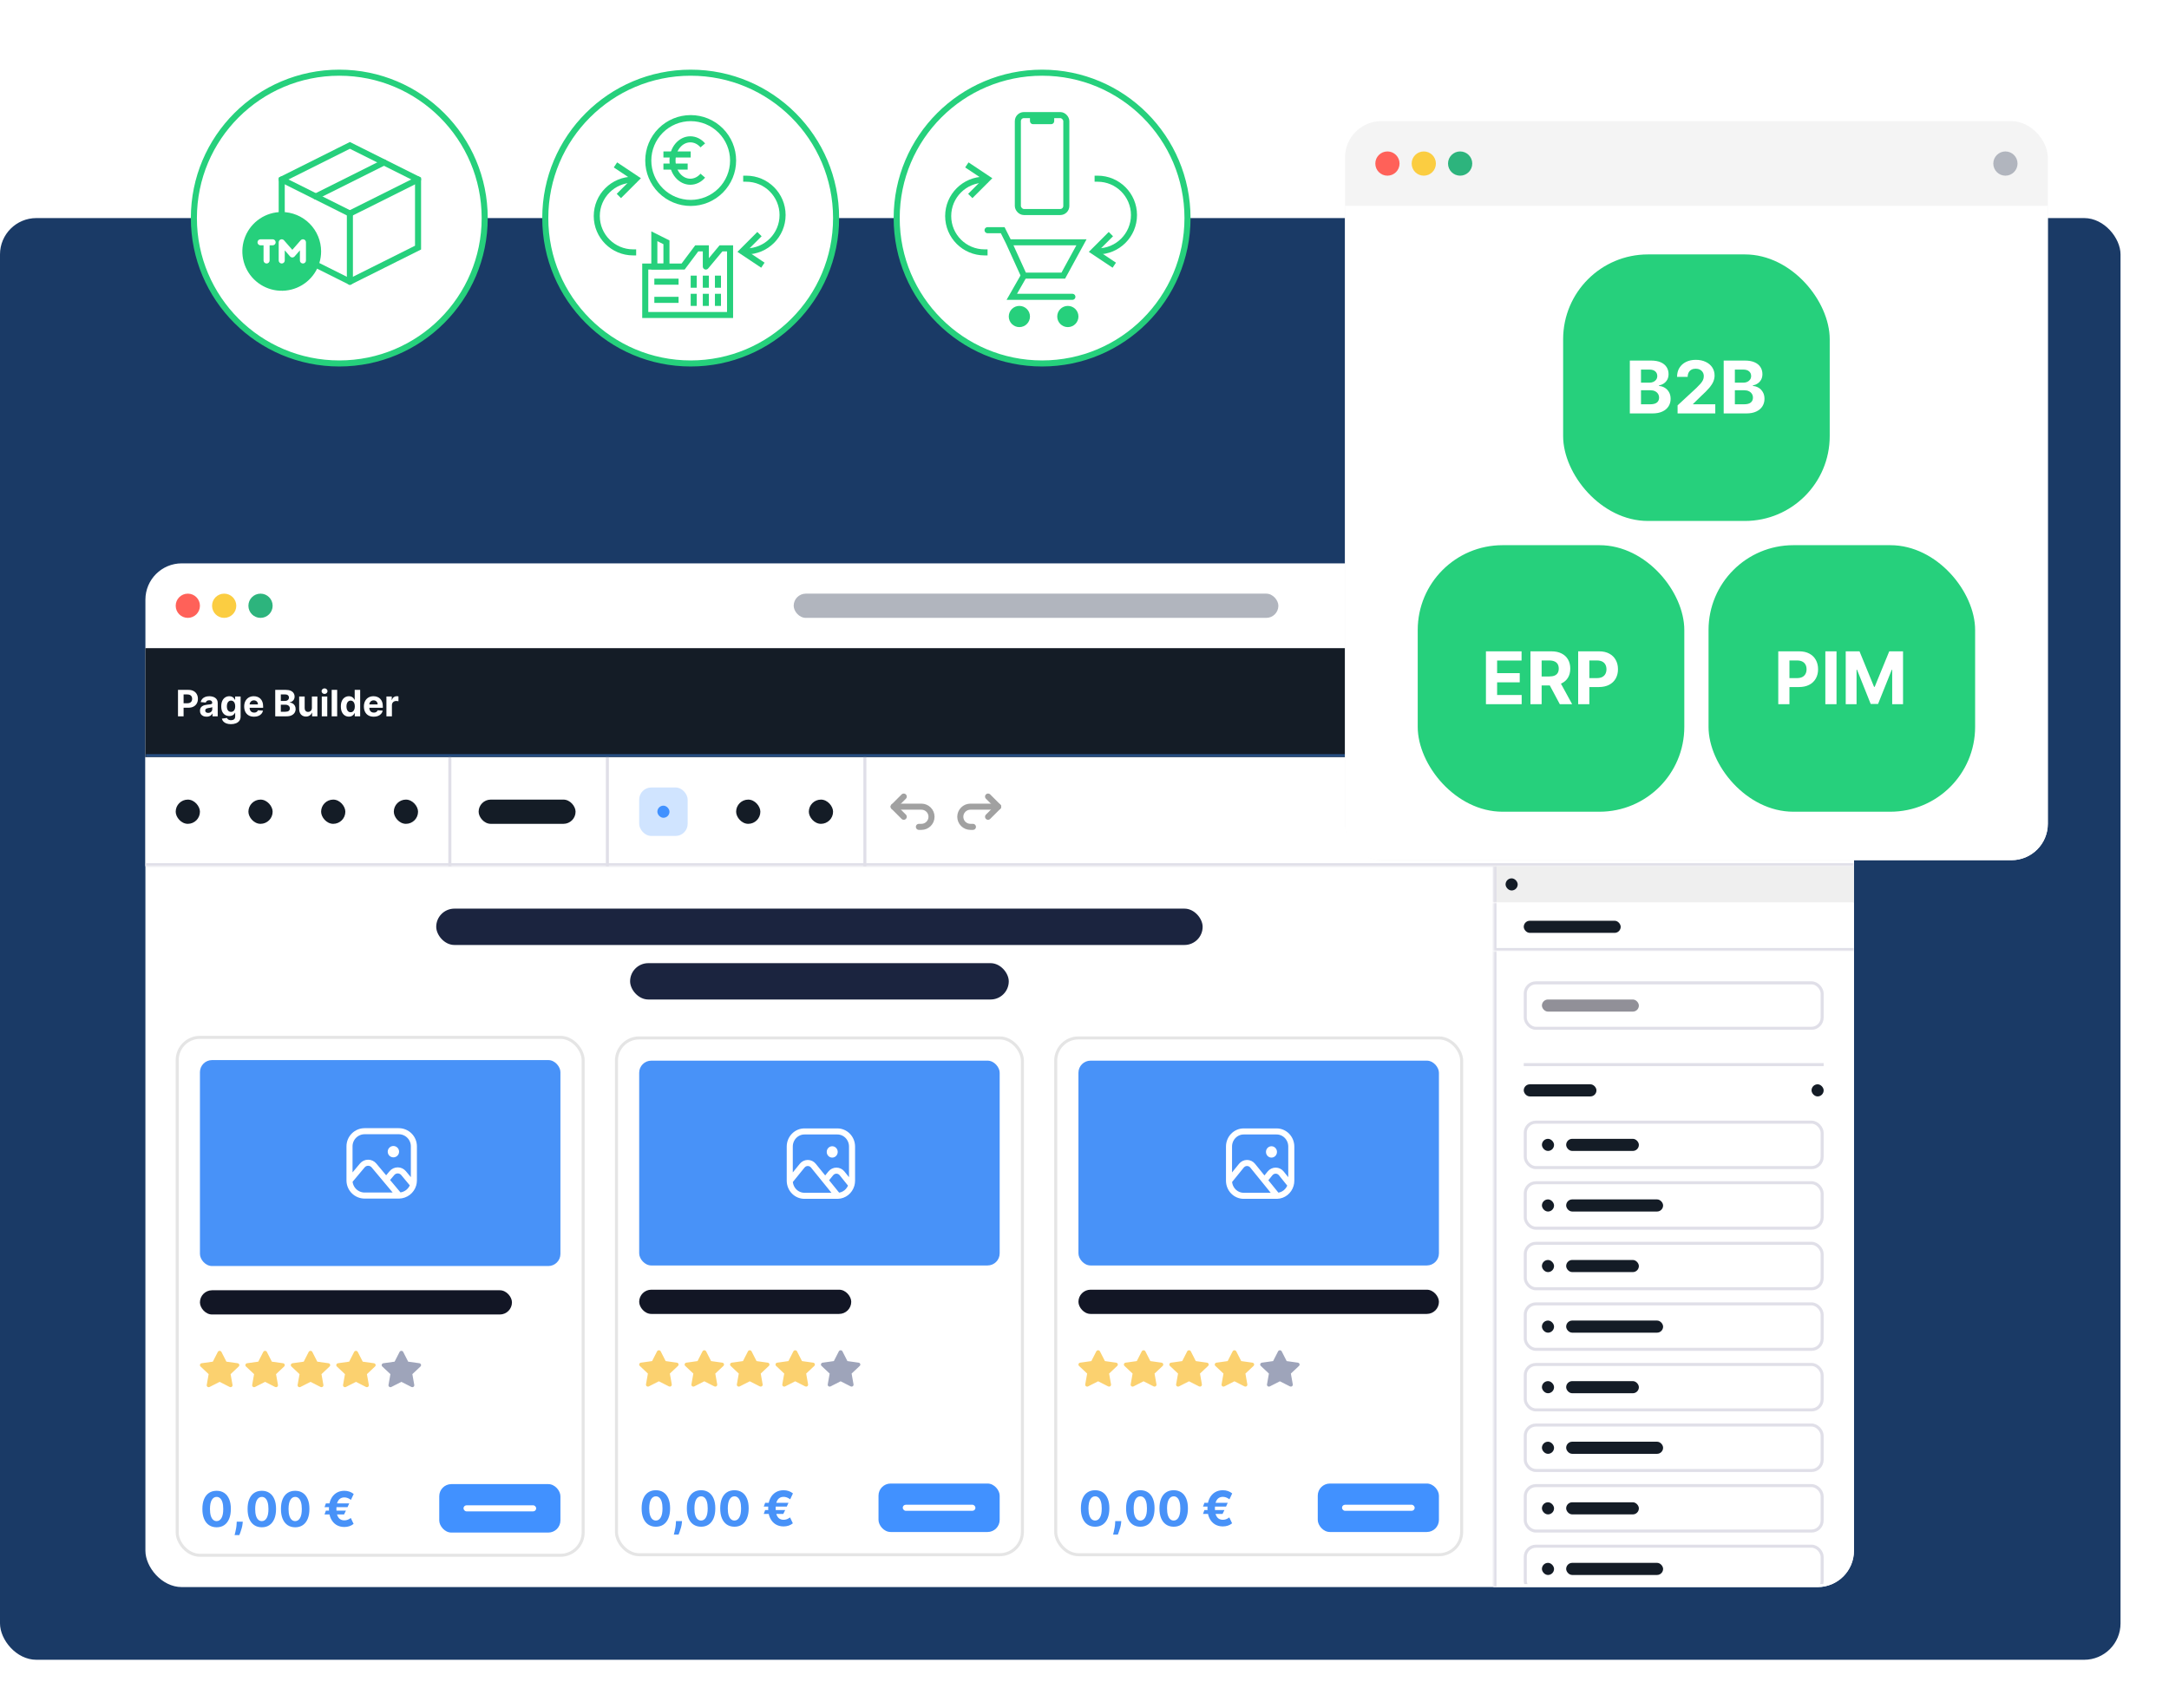 <svg width="716" height="564" viewBox="0 0 716 564" fill="none" xmlns="http://www.w3.org/2000/svg">
<rect y="72" width="700" height="476" rx="12" fill="#1A3A66"/>
<g filter="url(#filter0_d_701_504)">
<g filter="url(#filter1_d_701_504)">
<rect x="40" y="170" width="564" height="338" rx="12" fill="white"/>
</g>
<circle cx="54" cy="184" r="4" fill="#FF6159"/>
<circle cx="66" cy="184" r="4" fill="#FBCD41"/>
<circle cx="78" cy="184" r="4" fill="#2DB47D"/>
<rect x="254" y="180" width="160" height="8" rx="4" fill="#B1B5BE"/>
<circle cx="590" cy="184" r="4" fill="#B1B5BE"/>
<mask id="path-8-inside-1_701_504" fill="white">
<path d="M40 198H604V234H40V198Z"/>
</mask>
<path d="M40 198H604V234H40V198Z" fill="#141C26"/>
<path d="M604 233H40V235H604V233Z" fill="#274F85" mask="url(#path-8-inside-1_701_504)"/>
<path d="M50.758 220.5V211.773H54.202C54.864 211.773 55.428 211.899 55.894 212.152C56.359 212.402 56.715 212.75 56.959 213.196C57.206 213.639 57.33 214.151 57.33 214.73C57.33 215.31 57.205 215.821 56.955 216.264C56.705 216.707 56.342 217.053 55.868 217.3C55.396 217.547 54.825 217.67 54.155 217.67H51.96V216.192H53.856C54.212 216.192 54.504 216.131 54.734 216.009C54.967 215.884 55.141 215.712 55.254 215.493C55.371 215.271 55.429 215.017 55.429 214.73C55.429 214.44 55.371 214.187 55.254 213.972C55.141 213.753 54.967 213.584 54.734 213.464C54.501 213.342 54.206 213.281 53.848 213.281H52.604V220.5H50.758ZM60.185 220.624C59.767 220.624 59.395 220.551 59.068 220.406C58.742 220.259 58.483 220.041 58.293 219.754C58.105 219.464 58.011 219.104 58.011 218.672C58.011 218.308 58.078 218.003 58.212 217.756C58.345 217.509 58.527 217.31 58.757 217.159C58.987 217.009 59.249 216.895 59.541 216.818C59.837 216.741 60.146 216.688 60.47 216.656C60.851 216.616 61.158 216.58 61.391 216.545C61.624 216.509 61.793 216.455 61.898 216.384C62.003 216.312 62.055 216.207 62.055 216.068V216.043C62.055 215.773 61.97 215.564 61.8 215.416C61.632 215.268 61.394 215.195 61.084 215.195C60.757 215.195 60.497 215.267 60.304 215.412C60.111 215.554 59.983 215.733 59.92 215.949L58.242 215.812C58.327 215.415 58.494 215.071 58.744 214.781C58.994 214.489 59.317 214.264 59.712 214.108C60.109 213.949 60.57 213.869 61.092 213.869C61.456 213.869 61.804 213.912 62.136 213.997C62.472 214.082 62.769 214.214 63.027 214.393C63.288 214.572 63.494 214.803 63.645 215.084C63.795 215.362 63.871 215.696 63.871 216.085V220.5H62.149V219.592H62.098C61.993 219.797 61.852 219.977 61.676 220.134C61.5 220.287 61.288 220.408 61.041 220.496C60.794 220.581 60.508 220.624 60.185 220.624ZM60.705 219.371C60.972 219.371 61.207 219.318 61.412 219.213C61.617 219.105 61.777 218.96 61.894 218.778C62.01 218.597 62.068 218.391 62.068 218.161V217.466C62.011 217.503 61.933 217.537 61.834 217.568C61.737 217.597 61.628 217.624 61.506 217.649C61.383 217.672 61.261 217.693 61.139 217.713C61.017 217.73 60.906 217.746 60.807 217.76C60.594 217.791 60.408 217.841 60.249 217.909C60.09 217.977 59.966 218.07 59.878 218.186C59.79 218.3 59.746 218.442 59.746 218.612C59.746 218.859 59.835 219.048 60.014 219.179C60.196 219.307 60.426 219.371 60.705 219.371ZM68.228 223.091C67.64 223.091 67.136 223.01 66.715 222.848C66.298 222.689 65.965 222.472 65.718 222.196C65.471 221.92 65.31 221.611 65.237 221.267L66.915 221.041C66.967 221.172 67.048 221.294 67.158 221.408C67.269 221.521 67.415 221.612 67.597 221.68C67.782 221.751 68.006 221.787 68.271 221.787C68.665 221.787 68.991 221.69 69.246 221.497C69.505 221.307 69.634 220.987 69.634 220.538V219.341H69.558C69.478 219.523 69.359 219.695 69.2 219.857C69.04 220.018 68.836 220.151 68.586 220.253C68.336 220.355 68.038 220.406 67.691 220.406C67.2 220.406 66.752 220.293 66.349 220.065C65.948 219.835 65.629 219.484 65.39 219.013C65.154 218.538 65.036 217.939 65.036 217.214C65.036 216.473 65.157 215.854 65.398 215.357C65.64 214.859 65.961 214.487 66.362 214.24C66.765 213.993 67.207 213.869 67.687 213.869C68.053 213.869 68.36 213.932 68.607 214.057C68.854 214.179 69.053 214.332 69.204 214.517C69.357 214.699 69.475 214.878 69.558 215.054H69.626V213.955H71.428V220.564C71.428 221.121 71.292 221.587 71.019 221.962C70.746 222.337 70.369 222.618 69.886 222.805C69.406 222.996 68.853 223.091 68.228 223.091ZM68.266 219.043C68.559 219.043 68.806 218.97 69.008 218.825C69.212 218.678 69.369 218.467 69.477 218.195C69.587 217.919 69.643 217.589 69.643 217.206C69.643 216.822 69.589 216.49 69.481 216.209C69.373 215.925 69.217 215.705 69.012 215.548C68.808 215.392 68.559 215.314 68.266 215.314C67.968 215.314 67.717 215.395 67.512 215.557C67.308 215.716 67.153 215.937 67.048 216.222C66.942 216.506 66.89 216.834 66.89 217.206C66.89 217.584 66.942 217.911 67.048 218.186C67.156 218.459 67.31 218.67 67.512 218.821C67.717 218.969 67.968 219.043 68.266 219.043ZM75.856 220.628C75.183 220.628 74.603 220.491 74.117 220.219C73.634 219.943 73.262 219.554 73.001 219.051C72.739 218.545 72.609 217.947 72.609 217.257C72.609 216.584 72.739 215.993 73.001 215.484C73.262 214.976 73.63 214.58 74.104 214.295C74.582 214.011 75.141 213.869 75.783 213.869C76.215 213.869 76.617 213.939 76.989 214.078C77.364 214.214 77.691 214.42 77.969 214.696C78.251 214.972 78.469 215.318 78.626 215.736C78.782 216.151 78.86 216.636 78.86 217.193V217.692H73.333V216.567H77.151C77.151 216.305 77.094 216.074 76.981 215.872C76.867 215.67 76.71 215.513 76.508 215.399C76.309 215.283 76.077 215.224 75.813 215.224C75.538 215.224 75.293 215.288 75.08 215.416C74.87 215.541 74.705 215.71 74.586 215.923C74.467 216.134 74.406 216.368 74.403 216.626V217.696C74.403 218.02 74.462 218.3 74.582 218.536C74.704 218.771 74.876 218.953 75.097 219.081C75.319 219.209 75.582 219.273 75.886 219.273C76.087 219.273 76.272 219.244 76.44 219.188C76.607 219.131 76.751 219.045 76.87 218.932C76.989 218.818 77.08 218.679 77.143 218.514L78.822 218.625C78.737 219.028 78.562 219.381 78.298 219.682C78.036 219.98 77.698 220.213 77.283 220.381C76.871 220.545 76.396 220.628 75.856 220.628ZM82.856 220.5V211.773H86.35C86.993 211.773 87.528 211.868 87.957 212.058C88.386 212.249 88.709 212.513 88.924 212.851C89.14 213.186 89.248 213.572 89.248 214.01C89.248 214.351 89.18 214.651 89.044 214.909C88.907 215.165 88.72 215.375 88.481 215.54C88.245 215.702 87.975 215.817 87.671 215.885V215.97C88.004 215.984 88.315 216.078 88.605 216.251C88.897 216.425 89.135 216.668 89.316 216.98C89.498 217.29 89.589 217.659 89.589 218.088C89.589 218.551 89.474 218.964 89.244 219.328C89.017 219.689 88.68 219.974 88.234 220.185C87.788 220.395 87.238 220.5 86.585 220.5H82.856ZM84.701 218.991H86.206C86.72 218.991 87.095 218.893 87.331 218.697C87.566 218.499 87.684 218.234 87.684 217.905C87.684 217.663 87.626 217.45 87.51 217.266C87.393 217.081 87.227 216.936 87.011 216.831C86.798 216.726 86.544 216.673 86.248 216.673H84.701V218.991ZM84.701 215.425H86.069C86.322 215.425 86.546 215.381 86.743 215.293C86.941 215.202 87.098 215.074 87.211 214.909C87.328 214.744 87.386 214.547 87.386 214.317C87.386 214.001 87.274 213.747 87.049 213.554C86.828 213.361 86.512 213.264 86.103 213.264H84.701V215.425ZM94.953 217.713V213.955H96.769V220.5H95.026V219.311H94.957C94.81 219.695 94.564 220.003 94.22 220.236C93.879 220.469 93.463 220.585 92.972 220.585C92.534 220.585 92.149 220.486 91.817 220.287C91.484 220.088 91.224 219.805 91.037 219.439C90.852 219.072 90.758 218.634 90.756 218.122V213.955H92.571V217.798C92.574 218.185 92.678 218.49 92.882 218.714C93.087 218.939 93.361 219.051 93.704 219.051C93.923 219.051 94.128 219.001 94.318 218.902C94.508 218.8 94.662 218.649 94.778 218.45C94.898 218.251 94.956 218.006 94.953 217.713ZM98.221 220.5V213.955H100.036V220.5H98.221ZM99.132 213.111C98.863 213.111 98.631 213.021 98.438 212.842C98.248 212.661 98.152 212.443 98.152 212.19C98.152 211.94 98.248 211.726 98.438 211.547C98.631 211.365 98.863 211.274 99.132 211.274C99.402 211.274 99.632 211.365 99.823 211.547C100.016 211.726 100.113 211.94 100.113 212.19C100.113 212.443 100.016 212.661 99.823 212.842C99.632 213.021 99.402 213.111 99.132 213.111ZM103.305 211.773V220.5H101.49V211.773H103.305ZM107.172 220.607C106.674 220.607 106.224 220.479 105.821 220.223C105.42 219.964 105.102 219.585 104.866 219.085C104.633 218.582 104.517 217.966 104.517 217.236C104.517 216.486 104.637 215.862 104.879 215.365C105.12 214.865 105.441 214.491 105.842 214.244C106.245 213.994 106.687 213.869 107.167 213.869C107.534 213.869 107.839 213.932 108.083 214.057C108.331 214.179 108.529 214.332 108.68 214.517C108.833 214.699 108.95 214.878 109.029 215.054H109.085V211.773H110.896V220.5H109.106V219.452H109.029C108.944 219.634 108.824 219.814 108.667 219.993C108.514 220.169 108.314 220.315 108.066 220.432C107.822 220.548 107.524 220.607 107.172 220.607ZM107.747 219.162C108.039 219.162 108.287 219.082 108.488 218.923C108.693 218.761 108.849 218.536 108.957 218.246C109.068 217.956 109.123 217.616 109.123 217.227C109.123 216.838 109.069 216.5 108.961 216.213C108.853 215.926 108.697 215.705 108.493 215.548C108.288 215.392 108.039 215.314 107.747 215.314C107.449 215.314 107.197 215.395 106.993 215.557C106.788 215.719 106.633 215.943 106.528 216.23C106.423 216.517 106.37 216.849 106.37 217.227C106.37 217.608 106.423 217.945 106.528 218.237C106.636 218.527 106.791 218.754 106.993 218.919C107.197 219.081 107.449 219.162 107.747 219.162ZM115.371 220.628C114.698 220.628 114.119 220.491 113.633 220.219C113.15 219.943 112.778 219.554 112.516 219.051C112.255 218.545 112.124 217.947 112.124 217.257C112.124 216.584 112.255 215.993 112.516 215.484C112.778 214.976 113.146 214.58 113.62 214.295C114.097 214.011 114.657 213.869 115.299 213.869C115.731 213.869 116.133 213.939 116.505 214.078C116.88 214.214 117.207 214.42 117.485 214.696C117.766 214.972 117.985 215.318 118.141 215.736C118.298 216.151 118.376 216.636 118.376 217.193V217.692H112.849V216.567H116.667C116.667 216.305 116.61 216.074 116.496 215.872C116.383 215.67 116.225 215.513 116.023 215.399C115.825 215.283 115.593 215.224 115.329 215.224C115.053 215.224 114.809 215.288 114.596 215.416C114.386 215.541 114.221 215.71 114.102 215.923C113.982 216.134 113.921 216.368 113.918 216.626V217.696C113.918 218.02 113.978 218.3 114.097 218.536C114.219 218.771 114.391 218.953 114.613 219.081C114.835 219.209 115.097 219.273 115.401 219.273C115.603 219.273 115.788 219.244 115.955 219.188C116.123 219.131 116.266 219.045 116.386 218.932C116.505 218.818 116.596 218.679 116.658 218.514L118.337 218.625C118.252 219.028 118.077 219.381 117.813 219.682C117.552 219.98 117.214 220.213 116.799 220.381C116.387 220.545 115.911 220.628 115.371 220.628ZM119.56 220.5V213.955H121.32V215.097H121.388C121.508 214.69 121.708 214.384 121.989 214.176C122.271 213.966 122.594 213.861 122.961 213.861C123.052 213.861 123.15 213.866 123.255 213.878C123.36 213.889 123.452 213.905 123.532 213.925V215.536C123.447 215.51 123.329 215.487 123.178 215.467C123.028 215.447 122.89 215.438 122.765 215.438C122.498 215.438 122.259 215.496 122.049 215.612C121.842 215.726 121.677 215.885 121.555 216.089C121.435 216.294 121.376 216.53 121.376 216.797V220.5H119.56Z" fill="white"/>
<rect x="470" y="208" width="40" height="16" rx="4" fill="#4191FF"/>
<rect x="478" y="215" width="24" height="2" rx="1" fill="white"/>
<rect x="518" y="215" width="20" height="2" rx="1" fill="white"/>
<rect x="546" y="215" width="20" height="2" rx="1" fill="white"/>
<rect x="574" y="215" width="20" height="2" rx="1" fill="white"/>
<mask id="path-16-inside-2_701_504" fill="white">
<path d="M40 234H604V270H40V234Z"/>
</mask>
<path d="M40 234H604V270H40V234Z" fill="white"/>
<path d="M604 269H40V271H604V269Z" fill="#E0DFE8" mask="url(#path-16-inside-2_701_504)"/>
<rect x="235" y="248" width="8" height="8" rx="4" fill="#141C26"/>
<rect x="259" y="248" width="8" height="8" rx="4" fill="#141C26"/>
<rect x="562" y="248" width="8" height="8" rx="4" fill="#141C26"/>
<rect x="203" y="244" width="16" height="16" rx="4" fill="#D0E4FF"/>
<rect x="209" y="250" width="4" height="4" rx="2" fill="#4191FF"/>
<rect x="150" y="248" width="32" height="8" rx="4" fill="#141C26"/>
<rect x="50" y="248" width="8" height="8" rx="4" fill="#141C26"/>
<rect x="74" y="248" width="8" height="8" rx="4" fill="#141C26"/>
<rect x="98" y="248" width="8" height="8" rx="4" fill="#141C26"/>
<rect x="122" y="248" width="8" height="8" rx="4" fill="#141C26"/>
<rect x="578" y="244" width="16" height="16" rx="4" fill="#D0E4FF"/>
<rect x="584" y="250" width="4" height="4" rx="2" fill="#4191FF"/>
<line x1="140.5" y1="234" x2="140.5" y2="270" stroke="#E0DFE8"/>
<line x1="192.5" y1="234" x2="192.5" y2="270" stroke="#E0DFE8"/>
<line x1="277.5" y1="234" x2="277.5" y2="270" stroke="#E0DFE8"/>
<path d="M290.333 253.667L287 250.333L290.333 247" stroke="#A1A1A1" stroke-width="2" stroke-linecap="round" stroke-linejoin="round"/>
<path d="M287 250.333H296.167C297.051 250.333 297.899 250.684 298.524 251.309C299.149 251.934 299.5 252.782 299.5 253.666C299.5 254.55 299.149 255.398 298.524 256.023C297.899 256.648 297.051 257 296.167 257H295.333" stroke="#A1A1A1" stroke-width="2" stroke-linecap="round" stroke-linejoin="round"/>
<path d="M318.167 253.667L321.5 250.333L318.167 247" stroke="#A1A1A1" stroke-width="2" stroke-linecap="round" stroke-linejoin="round"/>
<path d="M321.5 250.333H312.333C311.449 250.333 310.601 250.684 309.976 251.309C309.351 251.934 309 252.782 309 253.666C309 254.55 309.351 255.398 309.976 256.023C310.601 256.648 311.449 257 312.333 257H313.167" stroke="#A1A1A1" stroke-width="2" stroke-linecap="round" stroke-linejoin="round"/>
<mask id="path-37-inside-3_701_504" fill="white">
<path d="M485 270H604V282H485V270Z"/>
</mask>
<path d="M485 270H604V282H485V270Z" fill="#EFEFEF"/>
<path d="M486 282V270H484V282H486Z" fill="#E0DFE8" mask="url(#path-37-inside-3_701_504)"/>
<rect x="489" y="274" width="4" height="4" rx="2" fill="#141C26"/>
<mask id="path-40-inside-4_701_504" fill="white">
<path d="M485 282H604V298H485V282Z"/>
</mask>
<path d="M485 282H604V298H485V282Z" fill="white"/>
<path d="M485 298H484V299H485V298ZM604 297H485V299H604V297ZM486 298V282H484V298H486Z" fill="#E0DFE8" mask="url(#path-40-inside-4_701_504)"/>
<mask id="path-42-inside-5_701_504" fill="white">
<path d="M485 298H604V496C604 502.627 598.627 508 592 508H485V298Z"/>
</mask>
<path d="M485 298H604V496C604 502.627 598.627 508 592 508H485V298Z" fill="white"/>
<path d="M485 298H604H485ZM604 508H485H604ZM484 508V298H486V508H484ZM604 298V508V298Z" fill="#E0DFE8" mask="url(#path-42-inside-5_701_504)"/>
<rect x="495" y="288" width="32" height="4" rx="2" fill="#141C26"/>
<rect x="495.5" y="308.5" width="98" height="15" rx="3.5" fill="white"/>
<rect x="495.5" y="308.5" width="98" height="15" rx="3.5" stroke="#E0DFE8"/>
<rect x="501" y="314" width="32" height="4" rx="2" fill="#919098"/>
<rect x="495" y="342" width="24" height="4" rx="2" fill="#141C26"/>
<rect x="590" y="342" width="4" height="4" rx="2" fill="#141C26"/>
<g clip-path="url(#clip0_701_504)">
<rect x="495.5" y="354.5" width="98" height="15" rx="3.5" fill="white"/>
<rect x="495.5" y="354.5" width="98" height="15" rx="3.5" stroke="#E0DFE8"/>
<rect x="501" y="360" width="4" height="4" rx="2" fill="#141C26"/>
<rect x="509" y="360" width="24" height="4" rx="2" fill="#141C26"/>
<rect x="495.5" y="374.5" width="98" height="15" rx="3.5" fill="white"/>
<rect x="495.5" y="374.5" width="98" height="15" rx="3.5" stroke="#E0DFE8"/>
<rect x="501" y="380" width="4" height="4" rx="2" fill="#141C26"/>
<rect x="509" y="380" width="32" height="4" rx="2" fill="#141C26"/>
<rect x="495.5" y="394.5" width="98" height="15" rx="3.5" fill="white"/>
<rect x="495.5" y="394.5" width="98" height="15" rx="3.5" stroke="#E0DFE8"/>
<rect x="501" y="400" width="4" height="4" rx="2" fill="#141C26"/>
<rect x="509" y="400" width="24" height="4" rx="2" fill="#141C26"/>
<rect x="495.5" y="414.5" width="98" height="15" rx="3.5" fill="white"/>
<rect x="495.5" y="414.5" width="98" height="15" rx="3.5" stroke="#E0DFE8"/>
<rect x="501" y="420" width="4" height="4" rx="2" fill="#141C26"/>
<rect x="509" y="420" width="32" height="4" rx="2" fill="#141C26"/>
<rect x="495.5" y="434.5" width="98" height="15" rx="3.5" fill="white"/>
<rect x="495.5" y="434.5" width="98" height="15" rx="3.5" stroke="#E0DFE8"/>
<rect x="501" y="440" width="4" height="4" rx="2" fill="#141C26"/>
<rect x="509" y="440" width="24" height="4" rx="2" fill="#141C26"/>
<rect x="495.5" y="454.5" width="98" height="15" rx="3.5" fill="white"/>
<rect x="495.5" y="454.5" width="98" height="15" rx="3.5" stroke="#E0DFE8"/>
<rect x="501" y="460" width="4" height="4" rx="2" fill="#141C26"/>
<rect x="509" y="460" width="32" height="4" rx="2" fill="#141C26"/>
<rect x="495.5" y="474.5" width="98" height="15" rx="3.5" fill="white"/>
<rect x="495.5" y="474.5" width="98" height="15" rx="3.5" stroke="#E0DFE8"/>
<rect x="501" y="480" width="4" height="4" rx="2" fill="#141C26"/>
<rect x="509" y="480" width="24" height="4" rx="2" fill="#141C26"/>
<rect x="495.5" y="494.5" width="98" height="15" rx="3.5" fill="white"/>
<rect x="495.5" y="494.5" width="98" height="15" rx="3.5" stroke="#E0DFE8"/>
<rect x="501" y="500" width="4" height="4" rx="2" fill="#141C26"/>
<rect x="509" y="500" width="32" height="4" rx="2" fill="#141C26"/>
</g>
<line x1="495" y1="335.5" x2="594" y2="335.5" stroke="#E0DFE8"/>
<rect x="50.5" y="326.5" width="134" height="171" rx="7.5" fill="white"/>
<rect x="50.5" y="326.5" width="134" height="171" rx="7.5" stroke="#E5E5E5"/>
<rect x="58" y="334" width="119" height="68" rx="4" fill="#4892F8"/>
<path d="M128.413 375.177C128.55 374.719 128.625 374.233 128.625 373.731V362.481C128.625 361.155 128.098 359.883 127.161 358.945C126.223 358.007 124.951 357.481 123.625 357.481H112.375C111.049 357.481 109.777 358.007 108.839 358.945C107.902 359.883 107.375 361.155 107.375 362.481V373.818C107.398 375.129 107.935 376.378 108.87 377.297C109.805 378.216 111.064 378.731 112.375 378.731H123.625L123.771 378.728M128.413 375.177L128.303 375.047L125.22 371.327C124.986 371.045 124.693 370.817 124.362 370.661C124.03 370.505 123.668 370.423 123.302 370.422C122.935 370.421 122.573 370.501 122.241 370.656C121.908 370.81 121.614 371.036 121.379 371.317L119.739 373.274L119.471 373.601M128.413 375.177C128.109 376.181 127.498 377.063 126.665 377.701C125.832 378.338 124.82 378.698 123.771 378.728M119.471 373.601L123.655 378.596L123.771 378.728M119.471 373.601L115.438 368.784C115.203 368.504 114.91 368.279 114.579 368.125C114.248 367.97 113.887 367.89 113.521 367.89C113.156 367.89 112.795 367.97 112.464 368.125C112.133 368.279 111.84 368.504 111.605 368.784L107.598 373.568L107.376 373.819" stroke="white" stroke-width="2" stroke-linecap="round" stroke-linejoin="round"/>
<path d="M121.864 366.117C122.899 366.117 123.739 365.277 123.739 364.242C123.739 363.206 122.899 362.367 121.864 362.367C120.828 362.367 119.989 363.206 119.989 364.242C119.989 365.277 120.828 366.117 121.864 366.117Z" fill="white"/>
<rect x="58" y="410" width="103" height="8" rx="4" fill="#121625"/>
<path d="M68.115 442C68.01 442 67.906 441.975 67.813 441.927L64.5 440.241L61.187 441.927C61.08 441.981 60.959 442.006 60.838 441.997C60.717 441.989 60.601 441.948 60.503 441.879C60.405 441.81 60.329 441.716 60.283 441.607C60.237 441.499 60.224 441.38 60.244 441.265L60.877 437.694L58.196 435.165C58.109 435.083 58.048 434.979 58.019 434.865C57.99 434.751 57.994 434.632 58.032 434.52C58.069 434.409 58.138 434.31 58.231 434.234C58.324 434.158 58.436 434.109 58.556 434.092L62.261 433.571L63.918 430.323C63.977 430.224 64.062 430.143 64.165 430.086C64.267 430.03 64.383 430 64.5 430C64.618 430 64.734 430.03 64.836 430.086C64.938 430.143 65.023 430.224 65.083 430.323L66.739 433.571L70.444 434.092C70.564 434.109 70.677 434.158 70.769 434.234C70.862 434.31 70.931 434.409 70.968 434.52C71.006 434.632 71.01 434.751 70.981 434.865C70.952 434.979 70.891 435.083 70.804 435.165L68.123 437.694L68.757 441.265C68.772 441.355 68.768 441.447 68.743 441.536C68.718 441.624 68.674 441.706 68.613 441.776C68.552 441.846 68.476 441.903 68.39 441.941C68.304 441.98 68.21 442 68.115 442Z" fill="#FBD16F"/>
<path d="M83.115 442C83.01 442 82.906 441.975 82.813 441.927L79.5 440.241L76.187 441.927C76.079 441.981 75.959 442.006 75.838 441.997C75.717 441.989 75.601 441.948 75.503 441.879C75.405 441.81 75.329 441.716 75.283 441.607C75.237 441.499 75.224 441.38 75.244 441.265L75.877 437.694L73.196 435.165C73.109 435.083 73.048 434.979 73.019 434.865C72.99 434.751 72.994 434.632 73.032 434.52C73.069 434.409 73.138 434.31 73.231 434.234C73.323 434.158 73.436 434.109 73.556 434.092L77.261 433.571L78.918 430.323C78.977 430.224 79.062 430.143 79.165 430.086C79.267 430.03 79.383 430 79.5 430C79.618 430 79.734 430.03 79.836 430.086C79.938 430.143 80.023 430.224 80.083 430.323L81.739 433.571L85.444 434.092C85.564 434.109 85.677 434.158 85.769 434.234C85.862 434.31 85.931 434.409 85.968 434.52C86.006 434.632 86.01 434.751 85.981 434.865C85.952 434.979 85.891 435.083 85.804 435.165L83.123 437.694L83.757 441.265C83.772 441.355 83.768 441.447 83.743 441.536C83.718 441.624 83.674 441.706 83.613 441.776C83.552 441.846 83.476 441.903 83.39 441.941C83.304 441.98 83.21 442 83.115 442Z" fill="#FBD16F"/>
<path d="M98.115 442C98.01 442 97.906 441.975 97.813 441.927L94.5 440.241L91.187 441.927C91.079 441.981 90.959 442.006 90.838 441.997C90.717 441.989 90.601 441.948 90.503 441.879C90.405 441.81 90.329 441.716 90.283 441.607C90.237 441.499 90.224 441.38 90.244 441.265L90.877 437.694L88.196 435.165C88.109 435.083 88.048 434.979 88.019 434.865C87.99 434.751 87.994 434.632 88.032 434.52C88.069 434.409 88.138 434.31 88.231 434.234C88.323 434.158 88.436 434.109 88.556 434.092L92.261 433.571L93.918 430.323C93.977 430.224 94.062 430.143 94.165 430.086C94.267 430.03 94.383 430 94.5 430C94.618 430 94.734 430.03 94.836 430.086C94.938 430.143 95.023 430.224 95.083 430.323L96.739 433.571L100.444 434.092C100.564 434.109 100.677 434.158 100.769 434.234C100.862 434.31 100.931 434.409 100.968 434.52C101.006 434.632 101.01 434.751 100.981 434.865C100.952 434.979 100.891 435.083 100.804 435.165L98.123 437.694L98.757 441.265C98.772 441.355 98.768 441.447 98.743 441.536C98.718 441.624 98.674 441.706 98.613 441.776C98.552 441.846 98.476 441.903 98.39 441.941C98.304 441.98 98.21 442 98.115 442Z" fill="#FBD16F"/>
<path d="M113.116 442C113.01 442 112.906 441.975 112.813 441.927L109.5 440.241L106.187 441.927C106.079 441.981 105.959 442.006 105.838 441.997C105.717 441.989 105.601 441.948 105.503 441.879C105.405 441.81 105.329 441.716 105.283 441.607C105.237 441.499 105.224 441.38 105.244 441.265L105.877 437.694L103.196 435.165C103.109 435.083 103.048 434.979 103.019 434.865C102.99 434.751 102.994 434.632 103.032 434.52C103.069 434.409 103.138 434.31 103.231 434.234C103.323 434.158 103.436 434.109 103.556 434.092L107.261 433.571L108.918 430.323C108.977 430.224 109.062 430.143 109.165 430.086C109.267 430.03 109.383 430 109.5 430C109.618 430 109.734 430.03 109.836 430.086C109.938 430.143 110.023 430.224 110.083 430.323L111.739 433.571L115.444 434.092C115.564 434.109 115.677 434.158 115.769 434.234C115.862 434.31 115.931 434.409 115.968 434.52C116.006 434.632 116.01 434.751 115.981 434.865C115.952 434.979 115.891 435.083 115.804 435.165L113.123 437.694L113.756 441.265C113.772 441.355 113.768 441.447 113.743 441.536C113.718 441.624 113.674 441.706 113.613 441.776C113.552 441.846 113.476 441.903 113.39 441.941C113.304 441.98 113.21 442 113.116 442Z" fill="#FBD16F"/>
<path d="M128.116 442C128.01 442 127.906 441.975 127.813 441.927L124.5 440.241L121.187 441.927C121.079 441.981 120.959 442.006 120.838 441.997C120.717 441.989 120.601 441.948 120.503 441.879C120.405 441.81 120.329 441.716 120.283 441.607C120.237 441.499 120.224 441.38 120.244 441.265L120.877 437.694L118.196 435.165C118.109 435.083 118.048 434.979 118.019 434.865C117.99 434.751 117.994 434.632 118.032 434.52C118.069 434.409 118.138 434.31 118.231 434.234C118.323 434.158 118.436 434.109 118.556 434.092L122.261 433.571L123.918 430.323C123.977 430.224 124.062 430.143 124.165 430.086C124.267 430.03 124.383 430 124.5 430C124.618 430 124.734 430.03 124.836 430.086C124.938 430.143 125.023 430.224 125.083 430.323L126.739 433.571L130.444 434.092C130.564 434.109 130.677 434.158 130.769 434.234C130.862 434.31 130.931 434.409 130.968 434.52C131.006 434.632 131.01 434.751 130.981 434.865C130.952 434.979 130.891 435.083 130.804 435.165L128.123 437.694L128.756 441.265C128.772 441.355 128.768 441.447 128.743 441.536C128.718 441.624 128.674 441.706 128.613 441.776C128.552 441.846 128.476 441.903 128.39 441.941C128.304 441.98 128.21 442 128.116 442Z" fill="#9EA4BA"/>
<path d="M63.506 488.256C62.528 488.252 61.688 488.011 60.983 487.534C60.282 487.057 59.742 486.366 59.364 485.46C58.989 484.555 58.803 483.466 58.807 482.193C58.807 480.924 58.994 479.843 59.369 478.949C59.748 478.055 60.288 477.375 60.989 476.909C61.693 476.439 62.532 476.205 63.506 476.205C64.479 476.205 65.316 476.439 66.017 476.909C66.722 477.379 67.263 478.061 67.642 478.955C68.021 479.845 68.208 480.924 68.204 482.193C68.204 483.47 68.015 484.561 67.636 485.466C67.261 486.371 66.724 487.062 66.023 487.54C65.322 488.017 64.483 488.256 63.506 488.256ZM63.506 486.216C64.172 486.216 64.704 485.881 65.102 485.21C65.5 484.54 65.697 483.534 65.693 482.193C65.693 481.311 65.602 480.576 65.421 479.989C65.242 479.402 64.989 478.96 64.659 478.665C64.333 478.369 63.949 478.222 63.506 478.222C62.843 478.222 62.312 478.553 61.915 479.216C61.517 479.879 61.316 480.871 61.312 482.193C61.312 483.087 61.401 483.833 61.58 484.432C61.761 485.027 62.017 485.473 62.347 485.773C62.676 486.068 63.062 486.216 63.506 486.216ZM72.144 486.409L72.081 487.034C72.032 487.534 71.937 488.032 71.797 488.528C71.66 489.028 71.517 489.481 71.365 489.886C71.217 490.292 71.098 490.61 71.007 490.841H69.439C69.496 490.617 69.573 490.305 69.672 489.903C69.77 489.506 69.863 489.059 69.95 488.562C70.037 488.066 70.092 487.561 70.115 487.045L70.144 486.409H72.144ZM78.428 488.256C77.45 488.252 76.609 488.011 75.905 487.534C75.204 487.057 74.664 486.366 74.285 485.46C73.91 484.555 73.725 483.466 73.729 482.193C73.729 480.924 73.916 479.843 74.291 478.949C74.67 478.055 75.21 477.375 75.91 476.909C76.615 476.439 77.454 476.205 78.428 476.205C79.401 476.205 80.238 476.439 80.939 476.909C81.644 477.379 82.185 478.061 82.564 478.955C82.943 479.845 83.13 480.924 83.126 482.193C83.126 483.47 82.937 484.561 82.558 485.466C82.183 486.371 81.645 487.062 80.945 487.54C80.244 488.017 79.405 488.256 78.428 488.256ZM78.428 486.216C79.094 486.216 79.626 485.881 80.024 485.21C80.422 484.54 80.619 483.534 80.615 482.193C80.615 481.311 80.524 480.576 80.342 479.989C80.164 479.402 79.91 478.96 79.581 478.665C79.255 478.369 78.871 478.222 78.428 478.222C77.765 478.222 77.234 478.553 76.837 479.216C76.439 479.879 76.238 480.871 76.234 482.193C76.234 483.087 76.323 483.833 76.501 484.432C76.683 485.027 76.939 485.473 77.269 485.773C77.598 486.068 77.984 486.216 78.428 486.216ZM89.443 488.256C88.466 488.252 87.625 488.011 86.921 487.534C86.22 487.057 85.68 486.366 85.301 485.46C84.926 484.555 84.74 483.466 84.744 482.193C84.744 480.924 84.932 479.843 85.307 478.949C85.686 478.055 86.225 477.375 86.926 476.909C87.631 476.439 88.47 476.205 89.443 476.205C90.417 476.205 91.254 476.439 91.954 476.909C92.659 477.379 93.201 478.061 93.579 478.955C93.958 479.845 94.146 480.924 94.142 482.193C94.142 483.47 93.953 484.561 93.574 485.466C93.199 486.371 92.661 487.062 91.96 487.54C91.26 488.017 90.421 488.256 89.443 488.256ZM89.443 486.216C90.11 486.216 90.642 485.881 91.04 485.21C91.438 484.54 91.635 483.534 91.631 482.193C91.631 481.311 91.54 480.576 91.358 479.989C91.18 479.402 90.926 478.96 90.597 478.665C90.271 478.369 89.886 478.222 89.443 478.222C88.78 478.222 88.25 478.553 87.852 479.216C87.454 479.879 87.254 480.871 87.25 482.193C87.25 483.087 87.339 483.833 87.517 484.432C87.699 485.027 87.954 485.473 88.284 485.773C88.614 486.068 89 486.216 89.443 486.216ZM107.281 480.369L106.719 481.614H99.122L99.582 480.369H107.281ZM106.196 482.75L105.577 484.023H99.122L99.582 482.75H106.196ZM108.759 477.261L107.849 479.205C107.698 479.098 107.514 478.983 107.298 478.858C107.086 478.729 106.842 478.621 106.565 478.534C106.293 478.443 105.99 478.398 105.656 478.398C105.13 478.398 104.671 478.53 104.281 478.795C103.891 479.061 103.588 479.473 103.372 480.034C103.16 480.595 103.054 481.314 103.054 482.193C103.054 483.08 103.16 483.801 103.372 484.358C103.588 484.911 103.891 485.318 104.281 485.58C104.671 485.837 105.13 485.966 105.656 485.966C105.99 485.966 106.293 485.922 106.565 485.835C106.838 485.748 107.077 485.644 107.281 485.523C107.49 485.402 107.664 485.29 107.804 485.188L108.724 487.131C108.312 487.472 107.844 487.729 107.321 487.903C106.798 488.074 106.243 488.159 105.656 488.159C104.664 488.159 103.785 487.924 103.02 487.455C102.259 486.981 101.662 486.301 101.23 485.415C100.798 484.525 100.582 483.451 100.582 482.193C100.582 480.939 100.798 479.866 101.23 478.972C101.662 478.078 102.259 477.394 103.02 476.92C103.785 476.443 104.664 476.205 105.656 476.205C106.266 476.205 106.83 476.295 107.349 476.477C107.868 476.659 108.338 476.92 108.759 477.261Z" fill="#4892F8"/>
<rect x="137" y="474" width="40" height="16" rx="4" fill="#4191FF"/>
<rect x="145" y="481" width="24" height="2" rx="1" fill="white"/>
<rect x="195.5" y="326.688" width="134" height="170.624" rx="7.5" fill="white"/>
<rect x="195.5" y="326.688" width="134" height="170.624" rx="7.5" stroke="#E5E5E5"/>
<rect x="203" y="334.188" width="119" height="67.624" rx="4" fill="#4892F8"/>
<path d="M273.058 375.259C273.191 374.802 273.264 374.315 273.264 373.813V362.563C273.264 361.237 272.754 359.965 271.847 359.027C270.94 358.09 269.709 357.563 268.426 357.563H257.542C256.259 357.563 255.029 358.09 254.121 359.027C253.214 359.965 252.705 361.237 252.705 362.563V373.9C252.727 375.211 253.246 376.461 254.151 377.38C255.056 378.298 256.274 378.813 257.542 378.813H268.426L268.568 378.81M273.058 375.259L272.952 375.129L269.969 371.409C269.743 371.127 269.459 370.9 269.139 370.743C268.818 370.587 268.468 370.506 268.113 370.505C267.759 370.504 267.408 370.583 267.087 370.738C266.765 370.893 266.481 371.118 266.253 371.399L264.666 373.357L264.407 373.683M273.058 375.259C272.765 376.263 272.173 377.145 271.367 377.783C270.561 378.421 269.582 378.78 268.568 378.81M264.407 373.683L268.455 378.678L268.568 378.81M264.407 373.683L260.505 368.867C260.278 368.587 259.994 368.361 259.674 368.207C259.354 368.052 259.004 367.972 258.651 367.972C258.297 367.972 257.948 368.052 257.628 368.207C257.308 368.361 257.024 368.587 256.797 368.867L252.92 373.65L252.706 373.902" stroke="white" stroke-width="2" stroke-linecap="round" stroke-linejoin="round"/>
<path d="M266.722 366.199C267.724 366.199 268.536 365.36 268.536 364.324C268.536 363.289 267.724 362.449 266.722 362.449C265.72 362.449 264.908 363.289 264.908 364.324C264.908 365.36 265.72 366.199 266.722 366.199Z" fill="white"/>
<rect x="203" y="409.812" width="70" height="8" rx="4" fill="#121625"/>
<path d="M213.116 441.812C213.01 441.812 212.906 441.787 212.813 441.739L209.5 440.053L206.187 441.739C206.079 441.793 205.959 441.818 205.838 441.809C205.717 441.801 205.601 441.76 205.503 441.691C205.405 441.622 205.329 441.528 205.283 441.419C205.237 441.311 205.224 441.192 205.244 441.077L205.877 437.506L203.196 434.977C203.109 434.895 203.048 434.791 203.019 434.677C202.99 434.563 202.994 434.444 203.032 434.332C203.069 434.221 203.138 434.122 203.231 434.046C203.323 433.97 203.436 433.921 203.556 433.904L207.261 433.383L208.918 430.135C208.977 430.036 209.062 429.955 209.165 429.898C209.267 429.842 209.383 429.812 209.5 429.812C209.618 429.812 209.734 429.842 209.836 429.898C209.938 429.955 210.023 430.036 210.083 430.135L211.739 433.383L215.444 433.904C215.564 433.921 215.677 433.97 215.769 434.046C215.862 434.122 215.931 434.221 215.968 434.332C216.006 434.444 216.01 434.563 215.981 434.677C215.952 434.791 215.891 434.895 215.804 434.977L213.123 437.506L213.756 441.077C213.772 441.167 213.768 441.259 213.743 441.348C213.718 441.436 213.674 441.518 213.613 441.588C213.552 441.658 213.476 441.715 213.39 441.753C213.304 441.792 213.21 441.812 213.116 441.812Z" fill="#FBD16F"/>
<path d="M228.116 441.812C228.01 441.812 227.906 441.787 227.813 441.739L224.5 440.053L221.187 441.739C221.079 441.793 220.959 441.818 220.838 441.809C220.717 441.801 220.601 441.76 220.503 441.691C220.405 441.622 220.329 441.528 220.283 441.419C220.237 441.311 220.224 441.192 220.244 441.077L220.877 437.506L218.196 434.977C218.109 434.895 218.048 434.791 218.019 434.677C217.99 434.563 217.994 434.444 218.032 434.332C218.069 434.221 218.138 434.122 218.231 434.046C218.323 433.97 218.436 433.921 218.556 433.904L222.261 433.383L223.918 430.135C223.977 430.036 224.062 429.955 224.165 429.898C224.267 429.842 224.383 429.812 224.5 429.812C224.618 429.812 224.734 429.842 224.836 429.898C224.938 429.955 225.023 430.036 225.083 430.135L226.739 433.383L230.444 433.904C230.564 433.921 230.677 433.97 230.769 434.046C230.862 434.122 230.931 434.221 230.968 434.332C231.006 434.444 231.01 434.563 230.981 434.677C230.952 434.791 230.891 434.895 230.804 434.977L228.123 437.506L228.756 441.077C228.772 441.167 228.768 441.259 228.743 441.348C228.718 441.436 228.674 441.518 228.613 441.588C228.552 441.658 228.476 441.715 228.39 441.753C228.304 441.792 228.21 441.812 228.116 441.812Z" fill="#FBD16F"/>
<path d="M243.116 441.812C243.01 441.812 242.906 441.787 242.813 441.739L239.5 440.053L236.187 441.739C236.079 441.793 235.959 441.818 235.838 441.809C235.717 441.801 235.601 441.76 235.503 441.691C235.405 441.622 235.329 441.528 235.283 441.419C235.237 441.311 235.224 441.192 235.244 441.077L235.877 437.506L233.196 434.977C233.109 434.895 233.048 434.791 233.019 434.677C232.99 434.563 232.994 434.444 233.032 434.332C233.069 434.221 233.138 434.122 233.231 434.046C233.323 433.97 233.436 433.921 233.556 433.904L237.261 433.383L238.918 430.135C238.977 430.036 239.062 429.955 239.165 429.898C239.267 429.842 239.383 429.812 239.5 429.812C239.618 429.812 239.734 429.842 239.836 429.898C239.938 429.955 240.023 430.036 240.083 430.135L241.739 433.383L245.444 433.904C245.564 433.921 245.677 433.97 245.769 434.046C245.862 434.122 245.931 434.221 245.968 434.332C246.006 434.444 246.01 434.563 245.981 434.677C245.952 434.791 245.891 434.895 245.804 434.977L243.123 437.506L243.756 441.077C243.772 441.167 243.768 441.259 243.743 441.348C243.718 441.436 243.674 441.518 243.613 441.588C243.552 441.658 243.476 441.715 243.39 441.753C243.304 441.792 243.21 441.812 243.116 441.812Z" fill="#FBD16F"/>
<path d="M258.116 441.812C258.01 441.812 257.906 441.787 257.813 441.739L254.5 440.053L251.187 441.739C251.079 441.793 250.959 441.818 250.838 441.809C250.717 441.801 250.601 441.76 250.503 441.691C250.405 441.622 250.329 441.528 250.283 441.419C250.237 441.311 250.224 441.192 250.244 441.077L250.877 437.506L248.196 434.977C248.109 434.895 248.048 434.791 248.019 434.677C247.99 434.563 247.994 434.444 248.032 434.332C248.069 434.221 248.138 434.122 248.231 434.046C248.323 433.97 248.436 433.921 248.556 433.904L252.261 433.383L253.918 430.135C253.977 430.036 254.062 429.955 254.165 429.898C254.267 429.842 254.383 429.812 254.5 429.812C254.618 429.812 254.734 429.842 254.836 429.898C254.938 429.955 255.023 430.036 255.083 430.135L256.739 433.383L260.444 433.904C260.564 433.921 260.677 433.97 260.769 434.046C260.862 434.122 260.931 434.221 260.968 434.332C261.006 434.444 261.01 434.563 260.981 434.677C260.952 434.791 260.891 434.895 260.804 434.977L258.123 437.506L258.756 441.077C258.772 441.167 258.768 441.259 258.743 441.348C258.718 441.436 258.674 441.518 258.613 441.588C258.552 441.658 258.476 441.715 258.39 441.753C258.304 441.792 258.21 441.812 258.116 441.812Z" fill="#FBD16F"/>
<path d="M273.116 441.812C273.01 441.812 272.906 441.787 272.813 441.739L269.5 440.053L266.187 441.739C266.079 441.793 265.959 441.818 265.838 441.809C265.717 441.801 265.601 441.76 265.503 441.691C265.405 441.622 265.329 441.528 265.283 441.419C265.237 441.311 265.224 441.192 265.244 441.077L265.877 437.506L263.196 434.977C263.109 434.895 263.048 434.791 263.019 434.677C262.99 434.563 262.994 434.444 263.032 434.332C263.069 434.221 263.138 434.122 263.231 434.046C263.323 433.97 263.436 433.921 263.556 433.904L267.261 433.383L268.918 430.135C268.977 430.036 269.062 429.955 269.165 429.898C269.267 429.842 269.383 429.812 269.5 429.812C269.618 429.812 269.734 429.842 269.836 429.898C269.938 429.955 270.023 430.036 270.083 430.135L271.739 433.383L275.444 433.904C275.564 433.921 275.677 433.97 275.769 434.046C275.862 434.122 275.931 434.221 275.968 434.332C276.006 434.444 276.01 434.563 275.981 434.677C275.952 434.791 275.891 434.895 275.804 434.977L273.123 437.506L273.756 441.077C273.772 441.167 273.768 441.259 273.743 441.348C273.718 441.436 273.674 441.518 273.613 441.588C273.552 441.658 273.476 441.715 273.39 441.753C273.304 441.792 273.21 441.812 273.116 441.812Z" fill="#9EA4BA"/>
<path d="M208.506 488.068C207.528 488.064 206.688 487.823 205.983 487.346C205.282 486.869 204.742 486.178 204.364 485.272C203.989 484.367 203.803 483.278 203.807 482.005C203.807 480.736 203.994 479.655 204.369 478.761C204.748 477.867 205.288 477.187 205.989 476.721C206.693 476.251 207.532 476.017 208.506 476.017C209.479 476.017 210.316 476.251 211.017 476.721C211.722 477.191 212.263 477.873 212.642 478.767C213.021 479.657 213.208 480.736 213.205 482.005C213.205 483.282 213.015 484.373 212.636 485.278C212.261 486.183 211.723 486.875 211.023 487.352C210.322 487.829 209.483 488.068 208.506 488.068ZM208.506 486.028C209.172 486.028 209.705 485.693 210.102 485.022C210.5 484.352 210.697 483.346 210.693 482.005C210.693 481.123 210.602 480.388 210.42 479.801C210.242 479.214 209.989 478.772 209.659 478.477C209.333 478.181 208.949 478.034 208.506 478.034C207.843 478.034 207.313 478.365 206.915 479.028C206.517 479.691 206.316 480.683 206.312 482.005C206.312 482.899 206.402 483.645 206.58 484.244C206.761 484.839 207.017 485.285 207.347 485.585C207.676 485.88 208.062 486.028 208.506 486.028ZM217.143 486.221L217.081 486.846C217.032 487.346 216.937 487.844 216.797 488.34C216.661 488.84 216.517 489.293 216.365 489.698C216.217 490.104 216.098 490.422 216.007 490.653H214.439C214.496 490.429 214.573 490.117 214.672 489.715C214.77 489.318 214.863 488.871 214.95 488.375C215.037 487.878 215.092 487.373 215.115 486.857L215.143 486.221H217.143ZM223.428 488.068C222.45 488.064 221.609 487.823 220.905 487.346C220.204 486.869 219.664 486.178 219.286 485.272C218.911 484.367 218.725 483.278 218.729 482.005C218.729 480.736 218.916 479.655 219.291 478.761C219.67 477.867 220.21 477.187 220.911 476.721C221.615 476.251 222.454 476.017 223.428 476.017C224.401 476.017 225.238 476.251 225.939 476.721C226.643 477.191 227.185 477.873 227.564 478.767C227.943 479.657 228.13 480.736 228.126 482.005C228.126 483.282 227.937 484.373 227.558 485.278C227.183 486.183 226.645 486.875 225.945 487.352C225.244 487.829 224.405 488.068 223.428 488.068ZM223.428 486.028C224.094 486.028 224.626 485.693 225.024 485.022C225.422 484.352 225.619 483.346 225.615 482.005C225.615 481.123 225.524 480.388 225.342 479.801C225.164 479.214 224.911 478.772 224.581 478.477C224.255 478.181 223.871 478.034 223.428 478.034C222.765 478.034 222.234 478.365 221.837 479.028C221.439 479.691 221.238 480.683 221.234 482.005C221.234 482.899 221.323 483.645 221.501 484.244C221.683 484.839 221.939 485.285 222.268 485.585C222.598 485.88 222.984 486.028 223.428 486.028ZM234.443 488.068C233.466 488.064 232.625 487.823 231.92 487.346C231.22 486.869 230.68 486.178 230.301 485.272C229.926 484.367 229.741 483.278 229.744 482.005C229.744 480.736 229.932 479.655 230.307 478.761C230.686 477.867 231.225 477.187 231.926 476.721C232.631 476.251 233.47 476.017 234.443 476.017C235.417 476.017 236.254 476.251 236.955 476.721C237.659 477.191 238.201 477.873 238.58 478.767C238.958 479.657 239.146 480.736 239.142 482.005C239.142 483.282 238.953 484.373 238.574 485.278C238.199 486.183 237.661 486.875 236.96 487.352C236.259 487.829 235.42 488.068 234.443 488.068ZM234.443 486.028C235.11 486.028 235.642 485.693 236.04 485.022C236.438 484.352 236.634 483.346 236.631 482.005C236.631 481.123 236.54 480.388 236.358 479.801C236.18 479.214 235.926 478.772 235.597 478.477C235.271 478.181 234.886 478.034 234.443 478.034C233.78 478.034 233.25 478.365 232.852 479.028C232.455 479.691 232.254 480.683 232.25 482.005C232.25 482.899 232.339 483.645 232.517 484.244C232.699 484.839 232.955 485.285 233.284 485.585C233.614 485.88 234 486.028 234.443 486.028ZM252.281 480.181L251.719 481.426H244.122L244.582 480.181H252.281ZM251.196 482.562L250.577 483.835H244.122L244.582 482.562H251.196ZM253.759 477.073L252.849 479.017C252.698 478.91 252.514 478.795 252.298 478.67C252.086 478.541 251.842 478.433 251.565 478.346C251.293 478.255 250.99 478.21 250.656 478.21C250.13 478.21 249.671 478.342 249.281 478.607C248.891 478.873 248.588 479.285 248.372 479.846C248.16 480.407 248.054 481.126 248.054 482.005C248.054 482.892 248.16 483.613 248.372 484.17C248.588 484.723 248.891 485.13 249.281 485.392C249.671 485.649 250.13 485.778 250.656 485.778C250.99 485.778 251.293 485.734 251.565 485.647C251.838 485.56 252.077 485.456 252.281 485.335C252.49 485.214 252.664 485.102 252.804 485L253.724 486.943C253.312 487.284 252.844 487.541 252.321 487.715C251.798 487.886 251.243 487.971 250.656 487.971C249.664 487.971 248.785 487.736 248.02 487.267C247.259 486.793 246.662 486.113 246.23 485.227C245.798 484.337 245.582 483.263 245.582 482.005C245.582 480.751 245.798 479.678 246.23 478.784C246.662 477.89 247.259 477.206 248.02 476.732C248.785 476.255 249.664 476.017 250.656 476.017C251.266 476.017 251.83 476.107 252.349 476.289C252.868 476.471 253.338 476.732 253.759 477.073Z" fill="#4892F8"/>
<rect x="282" y="473.812" width="40" height="16" rx="4" fill="#4191FF"/>
<rect x="290" y="480.812" width="24" height="2" rx="1" fill="white"/>
<rect x="340.5" y="326.688" width="134" height="170.624" rx="7.5" fill="white"/>
<rect x="340.5" y="326.688" width="134" height="170.624" rx="7.5" stroke="#E5E5E5"/>
<rect x="348" y="334.188" width="119" height="67.624" rx="4" fill="#4892F8"/>
<path d="M418.057 375.259C418.19 374.802 418.263 374.315 418.263 373.813V362.563C418.263 361.237 417.753 359.965 416.846 359.027C415.939 358.09 414.709 357.563 413.426 357.563H402.542C401.259 357.563 400.028 358.09 399.121 359.027C398.214 359.965 397.704 361.237 397.704 362.563V373.9C397.726 375.211 398.246 376.461 399.151 377.38C400.055 378.298 401.273 378.813 402.542 378.813H413.426L413.567 378.81M418.057 375.259L417.951 375.129L414.969 371.409C414.742 371.127 414.459 370.9 414.138 370.743C413.818 370.587 413.467 370.506 413.113 370.505C412.758 370.504 412.408 370.583 412.086 370.738C411.765 370.892 411.48 371.118 411.252 371.399L409.666 373.357L409.407 373.683M418.057 375.259C417.764 376.263 417.173 377.145 416.367 377.783C415.561 378.421 414.582 378.78 413.567 378.81M409.407 373.683L413.455 378.678L413.567 378.81M409.407 373.683L405.504 368.867C405.277 368.587 404.994 368.361 404.673 368.207C404.353 368.052 404.004 367.972 403.65 367.972C403.297 367.972 402.948 368.052 402.628 368.207C402.307 368.361 402.024 368.587 401.797 368.867L397.919 373.65L397.705 373.902" stroke="white" stroke-width="2" stroke-linecap="round" stroke-linejoin="round"/>
<path d="M411.721 366.199C412.723 366.199 413.535 365.36 413.535 364.324C413.535 363.289 412.723 362.449 411.721 362.449C410.719 362.449 409.907 363.289 409.907 364.324C409.907 365.36 410.719 366.199 411.721 366.199Z" fill="white"/>
<rect x="348" y="409.812" width="119" height="8" rx="4" fill="#121625"/>
<path d="M358.116 441.812C358.01 441.812 357.906 441.787 357.813 441.739L354.5 440.053L351.187 441.739C351.079 441.793 350.959 441.818 350.838 441.809C350.717 441.801 350.601 441.76 350.503 441.691C350.405 441.622 350.329 441.528 350.283 441.419C350.237 441.311 350.224 441.192 350.244 441.077L350.877 437.506L348.196 434.977C348.109 434.895 348.048 434.791 348.019 434.677C347.99 434.563 347.994 434.444 348.032 434.332C348.069 434.221 348.138 434.122 348.231 434.046C348.323 433.97 348.436 433.921 348.556 433.904L352.261 433.383L353.918 430.135C353.977 430.036 354.062 429.955 354.165 429.898C354.267 429.842 354.383 429.812 354.5 429.812C354.618 429.812 354.734 429.842 354.836 429.898C354.938 429.955 355.023 430.036 355.083 430.135L356.739 433.383L360.444 433.904C360.564 433.921 360.677 433.97 360.769 434.046C360.862 434.122 360.931 434.221 360.968 434.332C361.006 434.444 361.01 434.563 360.981 434.677C360.952 434.791 360.891 434.895 360.804 434.977L358.123 437.506L358.756 441.077C358.772 441.167 358.768 441.259 358.743 441.348C358.718 441.436 358.674 441.518 358.613 441.588C358.552 441.658 358.476 441.715 358.39 441.753C358.304 441.792 358.21 441.812 358.116 441.812Z" fill="#FBD16F"/>
<path d="M373.116 441.812C373.01 441.812 372.906 441.787 372.813 441.739L369.5 440.053L366.187 441.739C366.079 441.793 365.959 441.818 365.838 441.809C365.717 441.801 365.601 441.76 365.503 441.691C365.405 441.622 365.329 441.528 365.283 441.419C365.237 441.311 365.224 441.192 365.244 441.077L365.877 437.506L363.196 434.977C363.109 434.895 363.048 434.791 363.019 434.677C362.99 434.563 362.994 434.444 363.032 434.332C363.069 434.221 363.138 434.122 363.231 434.046C363.323 433.97 363.436 433.921 363.556 433.904L367.261 433.383L368.918 430.135C368.977 430.036 369.062 429.955 369.165 429.898C369.267 429.842 369.383 429.812 369.5 429.812C369.618 429.812 369.734 429.842 369.836 429.898C369.938 429.955 370.023 430.036 370.083 430.135L371.739 433.383L375.444 433.904C375.564 433.921 375.677 433.97 375.769 434.046C375.862 434.122 375.931 434.221 375.968 434.332C376.006 434.444 376.01 434.563 375.981 434.677C375.952 434.791 375.891 434.895 375.804 434.977L373.123 437.506L373.756 441.077C373.772 441.167 373.768 441.259 373.743 441.348C373.718 441.436 373.674 441.518 373.613 441.588C373.552 441.658 373.476 441.715 373.39 441.753C373.304 441.792 373.21 441.812 373.116 441.812Z" fill="#FBD16F"/>
<path d="M388.116 441.812C388.01 441.812 387.906 441.787 387.813 441.739L384.5 440.053L381.187 441.739C381.079 441.793 380.959 441.818 380.838 441.809C380.717 441.801 380.601 441.76 380.503 441.691C380.405 441.622 380.329 441.528 380.283 441.419C380.237 441.311 380.224 441.192 380.244 441.077L380.877 437.506L378.196 434.977C378.109 434.895 378.048 434.791 378.019 434.677C377.99 434.563 377.994 434.444 378.032 434.332C378.069 434.221 378.138 434.122 378.231 434.046C378.323 433.97 378.436 433.921 378.556 433.904L382.261 433.383L383.918 430.135C383.977 430.036 384.062 429.955 384.165 429.898C384.267 429.842 384.383 429.812 384.5 429.812C384.618 429.812 384.734 429.842 384.836 429.898C384.938 429.955 385.023 430.036 385.083 430.135L386.739 433.383L390.444 433.904C390.564 433.921 390.677 433.97 390.769 434.046C390.862 434.122 390.931 434.221 390.968 434.332C391.006 434.444 391.01 434.563 390.981 434.677C390.952 434.791 390.891 434.895 390.804 434.977L388.123 437.506L388.756 441.077C388.772 441.167 388.768 441.259 388.743 441.348C388.718 441.436 388.674 441.518 388.613 441.588C388.552 441.658 388.476 441.715 388.39 441.753C388.304 441.792 388.21 441.812 388.116 441.812Z" fill="#FBD16F"/>
<path d="M403.116 441.812C403.01 441.812 402.906 441.787 402.813 441.739L399.5 440.053L396.187 441.739C396.079 441.793 395.959 441.818 395.838 441.809C395.717 441.801 395.601 441.76 395.503 441.691C395.405 441.622 395.329 441.528 395.283 441.419C395.237 441.311 395.224 441.192 395.244 441.077L395.877 437.506L393.196 434.977C393.109 434.895 393.048 434.791 393.019 434.677C392.99 434.563 392.994 434.444 393.032 434.332C393.069 434.221 393.138 434.122 393.231 434.046C393.323 433.97 393.436 433.921 393.556 433.904L397.261 433.383L398.918 430.135C398.977 430.036 399.062 429.955 399.165 429.898C399.267 429.842 399.383 429.812 399.5 429.812C399.618 429.812 399.734 429.842 399.836 429.898C399.938 429.955 400.023 430.036 400.083 430.135L401.739 433.383L405.444 433.904C405.564 433.921 405.677 433.97 405.769 434.046C405.862 434.122 405.931 434.221 405.968 434.332C406.006 434.444 406.01 434.563 405.981 434.677C405.952 434.791 405.891 434.895 405.804 434.977L403.123 437.506L403.756 441.077C403.772 441.167 403.768 441.259 403.743 441.348C403.718 441.436 403.674 441.518 403.613 441.588C403.552 441.658 403.476 441.715 403.39 441.753C403.304 441.792 403.21 441.812 403.116 441.812Z" fill="#FBD16F"/>
<path d="M418.116 441.812C418.01 441.812 417.906 441.787 417.813 441.739L414.5 440.053L411.187 441.739C411.079 441.793 410.959 441.818 410.838 441.809C410.717 441.801 410.601 441.76 410.503 441.691C410.405 441.622 410.329 441.528 410.283 441.419C410.237 441.311 410.224 441.192 410.244 441.077L410.877 437.506L408.196 434.977C408.109 434.895 408.048 434.791 408.019 434.677C407.99 434.563 407.994 434.444 408.032 434.332C408.069 434.221 408.138 434.122 408.231 434.046C408.323 433.97 408.436 433.921 408.556 433.904L412.261 433.383L413.918 430.135C413.977 430.036 414.062 429.955 414.165 429.898C414.267 429.842 414.383 429.812 414.5 429.812C414.618 429.812 414.734 429.842 414.836 429.898C414.938 429.955 415.023 430.036 415.083 430.135L416.739 433.383L420.444 433.904C420.564 433.921 420.677 433.97 420.769 434.046C420.862 434.122 420.931 434.221 420.968 434.332C421.006 434.444 421.01 434.563 420.981 434.677C420.952 434.791 420.891 434.895 420.804 434.977L418.123 437.506L418.756 441.077C418.772 441.167 418.768 441.259 418.743 441.348C418.718 441.436 418.674 441.518 418.613 441.588C418.552 441.658 418.476 441.715 418.39 441.753C418.304 441.792 418.21 441.812 418.116 441.812Z" fill="#9EA4BA"/>
<path d="M353.506 488.068C352.528 488.064 351.688 487.823 350.983 487.346C350.282 486.869 349.742 486.178 349.364 485.272C348.989 484.367 348.803 483.278 348.807 482.005C348.807 480.736 348.994 479.655 349.369 478.761C349.748 477.867 350.288 477.187 350.989 476.721C351.693 476.251 352.532 476.017 353.506 476.017C354.479 476.017 355.316 476.251 356.017 476.721C356.722 477.191 357.263 477.873 357.642 478.767C358.021 479.657 358.208 480.736 358.205 482.005C358.205 483.282 358.015 484.373 357.636 485.278C357.261 486.183 356.723 486.875 356.023 487.352C355.322 487.829 354.483 488.068 353.506 488.068ZM353.506 486.028C354.172 486.028 354.705 485.693 355.102 485.022C355.5 484.352 355.697 483.346 355.693 482.005C355.693 481.123 355.602 480.388 355.42 479.801C355.242 479.214 354.989 478.772 354.659 478.477C354.333 478.181 353.949 478.034 353.506 478.034C352.843 478.034 352.313 478.365 351.915 479.028C351.517 479.691 351.316 480.683 351.312 482.005C351.312 482.899 351.402 483.645 351.58 484.244C351.761 484.839 352.017 485.285 352.347 485.585C352.676 485.88 353.062 486.028 353.506 486.028ZM362.143 486.221L362.081 486.846C362.032 487.346 361.937 487.844 361.797 488.34C361.661 488.84 361.517 489.293 361.365 489.698C361.217 490.104 361.098 490.422 361.007 490.653H359.439C359.496 490.429 359.573 490.117 359.672 489.715C359.77 489.318 359.863 488.871 359.95 488.375C360.037 487.878 360.092 487.373 360.115 486.857L360.143 486.221H362.143ZM368.428 488.068C367.45 488.064 366.609 487.823 365.905 487.346C365.204 486.869 364.664 486.178 364.286 485.272C363.911 484.367 363.725 483.278 363.729 482.005C363.729 480.736 363.916 479.655 364.291 478.761C364.67 477.867 365.21 477.187 365.911 476.721C366.615 476.251 367.454 476.017 368.428 476.017C369.401 476.017 370.238 476.251 370.939 476.721C371.643 477.191 372.185 477.873 372.564 478.767C372.943 479.657 373.13 480.736 373.126 482.005C373.126 483.282 372.937 484.373 372.558 485.278C372.183 486.183 371.645 486.875 370.945 487.352C370.244 487.829 369.405 488.068 368.428 488.068ZM368.428 486.028C369.094 486.028 369.626 485.693 370.024 485.022C370.422 484.352 370.619 483.346 370.615 482.005C370.615 481.123 370.524 480.388 370.342 479.801C370.164 479.214 369.911 478.772 369.581 478.477C369.255 478.181 368.871 478.034 368.428 478.034C367.765 478.034 367.234 478.365 366.837 479.028C366.439 479.691 366.238 480.683 366.234 482.005C366.234 482.899 366.323 483.645 366.501 484.244C366.683 484.839 366.939 485.285 367.268 485.585C367.598 485.88 367.984 486.028 368.428 486.028ZM379.443 488.068C378.466 488.064 377.625 487.823 376.92 487.346C376.22 486.869 375.68 486.178 375.301 485.272C374.926 484.367 374.741 483.278 374.744 482.005C374.744 480.736 374.932 479.655 375.307 478.761C375.686 477.867 376.225 477.187 376.926 476.721C377.631 476.251 378.47 476.017 379.443 476.017C380.417 476.017 381.254 476.251 381.955 476.721C382.659 477.191 383.201 477.873 383.58 478.767C383.958 479.657 384.146 480.736 384.142 482.005C384.142 483.282 383.953 484.373 383.574 485.278C383.199 486.183 382.661 486.875 381.96 487.352C381.259 487.829 380.42 488.068 379.443 488.068ZM379.443 486.028C380.11 486.028 380.642 485.693 381.04 485.022C381.438 484.352 381.634 483.346 381.631 482.005C381.631 481.123 381.54 480.388 381.358 479.801C381.18 479.214 380.926 478.772 380.597 478.477C380.271 478.181 379.886 478.034 379.443 478.034C378.78 478.034 378.25 478.365 377.852 479.028C377.455 479.691 377.254 480.683 377.25 482.005C377.25 482.899 377.339 483.645 377.517 484.244C377.699 484.839 377.955 485.285 378.284 485.585C378.614 485.88 379 486.028 379.443 486.028ZM397.281 480.181L396.719 481.426H389.122L389.582 480.181H397.281ZM396.196 482.562L395.577 483.835H389.122L389.582 482.562H396.196ZM398.759 477.073L397.849 479.017C397.698 478.91 397.514 478.795 397.298 478.67C397.086 478.541 396.842 478.433 396.565 478.346C396.293 478.255 395.99 478.21 395.656 478.21C395.13 478.21 394.671 478.342 394.281 478.607C393.891 478.873 393.588 479.285 393.372 479.846C393.16 480.407 393.054 481.126 393.054 482.005C393.054 482.892 393.16 483.613 393.372 484.17C393.588 484.723 393.891 485.13 394.281 485.392C394.671 485.649 395.13 485.778 395.656 485.778C395.99 485.778 396.293 485.734 396.565 485.647C396.838 485.56 397.077 485.456 397.281 485.335C397.49 485.214 397.664 485.102 397.804 485L398.724 486.943C398.312 487.284 397.844 487.541 397.321 487.715C396.798 487.886 396.243 487.971 395.656 487.971C394.664 487.971 393.785 487.736 393.02 487.267C392.259 486.793 391.662 486.113 391.23 485.227C390.798 484.337 390.582 483.263 390.582 482.005C390.582 480.751 390.798 479.678 391.23 478.784C391.662 477.89 392.259 477.206 393.02 476.732C393.785 476.255 394.664 476.017 395.656 476.017C396.266 476.017 396.83 476.107 397.349 476.289C397.868 476.471 398.338 476.732 398.759 477.073Z" fill="#4892F8"/>
<rect x="427" y="473.812" width="40" height="16" rx="4" fill="#4191FF"/>
<rect x="435" y="480.812" width="24" height="2" rx="1" fill="white"/>
<rect x="136" y="284" width="253" height="12" rx="6" fill="#1B243F"/>
<rect x="200" y="302" width="125" height="12" rx="6" fill="#1B243F"/>
</g>
<g filter="url(#filter2_d_701_504)">
<g filter="url(#filter3_d_701_504)">
<rect x="436" y="24" width="232" height="244" rx="12" fill="#F4F4F4"/>
</g>
<path d="M436 52H668V256C668 262.627 662.627 268 656 268H448C441.373 268 436 262.627 436 256V52Z" fill="white"/>
<circle cx="450" cy="38" r="4" fill="#FF6159"/>
<circle cx="462" cy="38" r="4" fill="#FBCD41"/>
<circle cx="474" cy="38" r="4" fill="#2DB47D"/>
<circle cx="654" cy="38" r="4" fill="#B1B5BE"/>
<rect x="508" y="68" width="88" height="88" rx="28" fill="#26D07C"/>
<path d="M530.017 120.5V103.045H537.006C538.29 103.045 539.361 103.236 540.219 103.616C541.077 103.997 541.722 104.526 542.153 105.202C542.585 105.872 542.801 106.645 542.801 107.52C542.801 108.202 542.665 108.801 542.392 109.318C542.119 109.83 541.744 110.25 541.267 110.58C540.795 110.903 540.256 111.134 539.648 111.27V111.44C540.313 111.469 540.935 111.656 541.514 112.003C542.099 112.349 542.574 112.835 542.938 113.46C543.301 114.08 543.483 114.818 543.483 115.676C543.483 116.602 543.253 117.429 542.793 118.156C542.338 118.878 541.665 119.449 540.773 119.869C539.881 120.29 538.781 120.5 537.474 120.5H530.017ZM533.707 117.483H536.716C537.744 117.483 538.494 117.287 538.966 116.895C539.438 116.497 539.673 115.969 539.673 115.31C539.673 114.827 539.557 114.401 539.324 114.031C539.091 113.662 538.759 113.372 538.327 113.162C537.901 112.952 537.392 112.847 536.801 112.847H533.707V117.483ZM533.707 110.349H536.443C536.949 110.349 537.398 110.261 537.79 110.085C538.188 109.903 538.5 109.648 538.727 109.318C538.96 108.989 539.077 108.594 539.077 108.134C539.077 107.503 538.852 106.994 538.403 106.608C537.96 106.222 537.33 106.028 536.511 106.028H533.707V110.349ZM545.782 120.5V117.841L551.995 112.088C552.523 111.577 552.967 111.116 553.325 110.707C553.688 110.298 553.964 109.898 554.151 109.506C554.339 109.108 554.433 108.679 554.433 108.219C554.433 107.707 554.316 107.267 554.083 106.898C553.85 106.523 553.532 106.236 553.129 106.037C552.725 105.832 552.268 105.73 551.756 105.73C551.222 105.73 550.756 105.838 550.359 106.054C549.961 106.27 549.654 106.58 549.438 106.983C549.222 107.386 549.114 107.866 549.114 108.423H545.612C545.612 107.281 545.87 106.29 546.387 105.449C546.904 104.608 547.629 103.957 548.56 103.497C549.492 103.037 550.566 102.807 551.782 102.807C553.032 102.807 554.12 103.028 555.046 103.472C555.978 103.909 556.702 104.517 557.219 105.295C557.737 106.074 557.995 106.966 557.995 107.972C557.995 108.631 557.864 109.281 557.603 109.923C557.347 110.565 556.89 111.278 556.231 112.062C555.572 112.841 554.643 113.776 553.444 114.866L550.896 117.364V117.483H558.225V120.5H545.782ZM561.001 120.5V103.045H567.99C569.274 103.045 570.345 103.236 571.203 103.616C572.061 103.997 572.706 104.526 573.138 105.202C573.57 105.872 573.786 106.645 573.786 107.52C573.786 108.202 573.649 108.801 573.376 109.318C573.104 109.83 572.729 110.25 572.251 110.58C571.78 110.903 571.24 111.134 570.632 111.27V111.44C571.297 111.469 571.919 111.656 572.499 112.003C573.084 112.349 573.558 112.835 573.922 113.46C574.286 114.08 574.467 114.818 574.467 115.676C574.467 116.602 574.237 117.429 573.777 118.156C573.322 118.878 572.649 119.449 571.757 119.869C570.865 120.29 569.766 120.5 568.459 120.5H561.001ZM564.692 117.483H567.7C568.729 117.483 569.479 117.287 569.95 116.895C570.422 116.497 570.658 115.969 570.658 115.31C570.658 114.827 570.541 114.401 570.308 114.031C570.075 113.662 569.743 113.372 569.311 113.162C568.885 112.952 568.376 112.847 567.786 112.847H564.692V117.483ZM564.692 110.349H567.428C567.933 110.349 568.382 110.261 568.774 110.085C569.172 109.903 569.484 109.648 569.712 109.318C569.945 108.989 570.061 108.594 570.061 108.134C570.061 107.503 569.837 106.994 569.388 106.608C568.945 106.222 568.314 106.028 567.496 106.028H564.692V110.349Z" fill="white"/>
<rect x="556" y="164" width="88" height="88" rx="28" fill="#26D07C"/>
<path d="M579.017 216.5V199.045H585.903C587.227 199.045 588.355 199.298 589.287 199.804C590.219 200.304 590.929 201 591.418 201.892C591.912 202.778 592.159 203.801 592.159 204.96C592.159 206.119 591.909 207.142 591.409 208.028C590.909 208.915 590.185 209.605 589.236 210.099C588.293 210.594 587.151 210.841 585.81 210.841H581.42V207.884H585.213C585.923 207.884 586.509 207.761 586.969 207.517C587.435 207.267 587.781 206.923 588.009 206.486C588.241 206.043 588.358 205.534 588.358 204.96C588.358 204.381 588.241 203.875 588.009 203.443C587.781 203.006 587.435 202.668 586.969 202.429C586.503 202.185 585.912 202.062 585.196 202.062H582.707V216.5H579.017ZM598.246 199.045V216.5H594.556V199.045H598.246ZM601.283 199.045H605.834L610.641 210.773H610.845L615.652 199.045H620.203V216.5H616.624V205.139H616.479L611.962 216.415H609.524L605.007 205.097H604.862V216.5H601.283V199.045Z" fill="white"/>
<rect x="460" y="164" width="88" height="88" rx="28" fill="#26D07C"/>
<path d="M482.517 216.5V199.045H494.278V202.088H486.207V206.247H493.673V209.29H486.207V213.457H494.312V216.5H482.517ZM497.212 216.5V199.045H504.099C505.417 199.045 506.542 199.281 507.474 199.753C508.411 200.219 509.124 200.881 509.613 201.739C510.107 202.591 510.354 203.594 510.354 204.747C510.354 205.906 510.104 206.903 509.604 207.739C509.104 208.568 508.38 209.205 507.431 209.648C506.488 210.091 505.346 210.312 504.005 210.312H499.394V207.347H503.408C504.113 207.347 504.698 207.25 505.164 207.057C505.63 206.864 505.977 206.574 506.204 206.188C506.437 205.801 506.553 205.321 506.553 204.747C506.553 204.168 506.437 203.679 506.204 203.281C505.977 202.884 505.627 202.582 505.156 202.378C504.69 202.168 504.102 202.062 503.391 202.062H500.903V216.5H497.212ZM506.638 208.557L510.977 216.5H506.903L502.658 208.557H506.638ZM512.962 216.5V199.045H519.849C521.173 199.045 522.3 199.298 523.232 199.804C524.164 200.304 524.874 201 525.363 201.892C525.857 202.778 526.104 203.801 526.104 204.96C526.104 206.119 525.854 207.142 525.354 208.028C524.854 208.915 524.13 209.605 523.181 210.099C522.238 210.594 521.096 210.841 519.755 210.841H515.366V207.884H519.158C519.869 207.884 520.454 207.761 520.914 207.517C521.38 207.267 521.727 206.923 521.954 206.486C522.187 206.043 522.303 205.534 522.303 204.96C522.303 204.381 522.187 203.875 521.954 203.443C521.727 203.006 521.38 202.668 520.914 202.429C520.448 202.185 519.857 202.062 519.141 202.062H516.653V216.5H512.962Z" fill="white"/>
</g>
<circle cx="112" cy="72" r="48" fill="white" stroke="#26D07C" stroke-width="2"/>
<path d="M104.25 87.375L115.5 93L138 81.75V59.25L115.5 48L93 59.25V70.5" stroke="#26D07C" stroke-width="2"/>
<path d="M93 59.25L115.5 70.5L93 59.25Z" fill="#26D07C"/>
<path d="M93 59.25L115.5 70.5" stroke="#26D07C" stroke-width="2" stroke-linecap="round" stroke-linejoin="round"/>
<path d="M115.5 93V70.5V93Z" fill="#26D07C"/>
<path d="M115.5 93V70.5" stroke="#26D07C" stroke-width="2" stroke-linecap="round" stroke-linejoin="round"/>
<path d="M138 59.25L115.5 70.5L138 59.25Z" fill="#26D07C"/>
<path d="M138 59.25L115.5 70.5" stroke="#26D07C" stroke-width="2" stroke-linecap="round" stroke-linejoin="round"/>
<path d="M126.75 53.625L104.25 64.875L126.75 53.625Z" fill="#26D07C"/>
<path d="M126.75 53.625L104.25 64.875" stroke="#26D07C" stroke-width="2" stroke-linecap="round" stroke-linejoin="round"/>
<path d="M93 70C90.429 70 87.915 70.762 85.778 72.191C83.64 73.619 81.974 75.65 80.99 78.025C80.006 80.401 79.748 83.014 80.25 85.536C80.751 88.058 81.99 90.374 83.808 92.192C85.626 94.01 87.942 95.249 90.464 95.75C92.986 96.252 95.6 95.994 97.975 95.01C100.35 94.026 102.381 92.36 103.809 90.222C105.238 88.085 106 85.571 106 83C105.996 79.553 104.626 76.249 102.188 73.812C99.751 71.374 96.447 70.004 93 70ZM90 81H89V86C89 86.265 88.895 86.52 88.707 86.707C88.52 86.895 88.265 87 88 87C87.735 87 87.48 86.895 87.293 86.707C87.105 86.52 87 86.265 87 86V81H86C85.735 81 85.48 80.895 85.293 80.707C85.105 80.52 85 80.265 85 80C85 79.735 85.105 79.48 85.293 79.293C85.48 79.105 85.735 79 86 79H90C90.265 79 90.52 79.105 90.707 79.293C90.895 79.48 91 79.735 91 80C91 80.265 90.895 80.52 90.707 80.707C90.52 80.895 90.265 81 90 81ZM101 86C101 86.265 100.895 86.52 100.707 86.707C100.52 86.895 100.265 87 100 87C99.735 87 99.48 86.895 99.293 86.707C99.105 86.52 99 86.265 99 86V82.661L97.25 84.661C97.156 84.768 97.041 84.853 96.911 84.911C96.782 84.97 96.642 85 96.5 85C96.358 85 96.218 84.97 96.089 84.911C95.959 84.853 95.844 84.768 95.75 84.661L94 82.661V86C94 86.265 93.895 86.52 93.707 86.707C93.52 86.895 93.265 87 93 87C92.735 87 92.48 86.895 92.293 86.707C92.105 86.52 92 86.265 92 86V80C92.001 79.797 92.063 79.599 92.178 79.433C92.294 79.266 92.458 79.138 92.648 79.067C92.838 78.995 93.045 78.983 93.242 79.032C93.439 79.081 93.616 79.189 93.75 79.341L96.5 82.481L99.25 79.341C99.384 79.189 99.561 79.081 99.758 79.032C99.955 78.983 100.162 78.995 100.352 79.067C100.542 79.138 100.706 79.266 100.822 79.433C100.937 79.599 100.999 79.797 101 80V86Z" fill="#26D07C"/>
<circle cx="228" cy="72" r="48" fill="white" stroke="#26D07C" stroke-width="2"/>
<path d="M213 88V87H212V88H213ZM225.5 88V89H226L226.3 88.6L225.5 88ZM233 82L234 82V81H233V82ZM233 88L232 88C232 88.421 232.264 88.797 232.66 88.94C233.055 89.084 233.499 88.964 233.768 88.64L233 88ZM241 82H242V81H241V82ZM241 104V105H242V104H241ZM213 104H212V105H213V104ZM230 82V81H229.5L229.2 81.4L230 82ZM238 82V81H237.532L237.232 81.36L238 82ZM213 89H225.5V87H213V89ZM232 82L232 88L234 88L234 82L232 82ZM240 82V104H242V82H240ZM241 103H213V105H241V103ZM214 104V88H212V104H214ZM226.3 88.6L230.8 82.6L229.2 81.4L224.7 87.4L226.3 88.6ZM230 83H233V81H230V83ZM233.768 88.64L238.768 82.64L237.232 81.36L232.232 87.36L233.768 88.64ZM238 83H241V81H238V83Z" fill="#26D07C"/>
<path d="M216 78L220 80V88H216V78Z" stroke="#26D07C" stroke-width="2"/>
<rect x="216" y="92" width="8" height="2" fill="#26D07C"/>
<rect x="228" y="97" width="2" height="4" fill="#26D07C"/>
<rect x="232" y="97" width="2" height="4" fill="#26D07C"/>
<rect x="228" y="91" width="2" height="4" fill="#26D07C"/>
<rect x="232" y="91" width="2" height="4" fill="#26D07C"/>
<rect x="236" y="91" width="2" height="4" fill="#26D07C"/>
<rect x="236" y="97" width="2" height="4" fill="#26D07C"/>
<rect x="216" y="98" width="8" height="2" fill="#26D07C"/>
<path d="M228 67C231.713 67 235.274 65.525 237.899 62.9C240.525 60.274 242 56.713 242 53C242 49.287 240.525 45.726 237.899 43.1C235.274 40.475 231.713 39 228 39C224.287 39 220.726 40.475 218.101 43.1C215.475 45.726 214 49.287 214 53C214 56.713 215.475 60.274 218.101 62.9C220.726 65.525 224.287 67 228 67Z" stroke="#26D07C" stroke-width="2" stroke-linecap="round" stroke-linejoin="round"/>
<path d="M232 48C230.939 46.763 229.486 46 227.883 46C224.634 46 222 49.134 222 53C222 56.866 224.634 60 227.883 60C229.486 60 230.939 59.237 232 58" stroke="#26D07C" stroke-width="2"/>
<line x1="219" y1="51" x2="228" y2="51" stroke="#26D07C" stroke-width="2"/>
<line x1="219" y1="55" x2="227" y2="55" stroke="#26D07C" stroke-width="2"/>
<path d="M209 83.329C202.373 83.329 197 77.957 197 71.329C197 64.702 202.373 59.329 209 59.329" stroke="#26D07C" stroke-width="2" stroke-linecap="square"/>
<path d="M204 55L210 59L205 64" stroke="#26D07C" stroke-width="2" stroke-linecap="square"/>
<path d="M246.334 59C252.961 59 258.334 64.373 258.334 71C258.334 77.627 252.961 83 246.334 83" stroke="#26D07C" stroke-width="2" stroke-linecap="square"/>
<path d="M251 87L245 83L250 78" stroke="#26D07C" stroke-width="2" stroke-linecap="square"/>
<circle cx="344" cy="72" r="48" fill="white" stroke="#26D07C" stroke-width="2"/>
<path d="M325 83.329C318.373 83.329 313 77.957 313 71.329C313 64.702 318.373 59.329 325 59.329" stroke="#26D07C" stroke-width="2" stroke-linecap="square"/>
<path d="M320 55L326 59L321 64" stroke="#26D07C" stroke-width="2" stroke-linecap="square"/>
<path d="M362.334 59C368.961 59 374.334 64.373 374.334 71C374.334 77.627 368.961 83 362.334 83" stroke="#26D07C" stroke-width="2" stroke-linecap="square"/>
<path d="M367 87L361 83L366 78" stroke="#26D07C" stroke-width="2" stroke-linecap="square"/>
<path d="M326 76H331L333 80M333 80L338 91H351L357 80H333Z" stroke="#26D07C" stroke-width="2" stroke-linecap="round"/>
<path d="M338 91L334 98H354" stroke="#26D07C" stroke-width="2" stroke-linecap="round"/>
<circle cx="336.5" cy="104.5" r="3.5" fill="#26D07C"/>
<circle cx="352.5" cy="104.5" r="3.5" fill="#26D07C"/>
<rect x="336" y="38" width="16" height="32" rx="2" stroke="#26D07C" stroke-width="2"/>
<path d="M340 38H348V40C348 40.552 347.552 41 347 41H341C340.448 41 340 40.552 340 40V38Z" fill="#26D07C"/>
<defs>
<filter id="filter0_d_701_504" x="8" y="146" width="644" height="418" filterUnits="userSpaceOnUse" color-interpolation-filters="sRGB">
<feFlood flood-opacity="0" result="BackgroundImageFix"/>
<feColorMatrix in="SourceAlpha" type="matrix" values="0 0 0 0 0 0 0 0 0 0 0 0 0 0 0 0 0 0 127 0" result="hardAlpha"/>
<feOffset dx="8" dy="16"/>
<feGaussianBlur stdDeviation="20"/>
<feComposite in2="hardAlpha" operator="out"/>
<feColorMatrix type="matrix" values="0 0 0 0 0.059 0 0 0 0 0.09 0 0 0 0 0.118 0 0 0 0.24 0"/>
<feBlend mode="normal" in2="BackgroundImageFix" result="effect1_dropShadow_701_504"/>
<feBlend mode="normal" in="SourceGraphic" in2="effect1_dropShadow_701_504" result="shape"/>
</filter>
<filter id="filter1_d_701_504" x="32" y="162" width="580" height="354" filterUnits="userSpaceOnUse" color-interpolation-filters="sRGB">
<feFlood flood-opacity="0" result="BackgroundImageFix"/>
<feColorMatrix in="SourceAlpha" type="matrix" values="0 0 0 0 0 0 0 0 0 0 0 0 0 0 0 0 0 0 127 0" result="hardAlpha"/>
<feOffset/>
<feGaussianBlur stdDeviation="4"/>
<feComposite in2="hardAlpha" operator="out"/>
<feColorMatrix type="matrix" values="0 0 0 0 0.106 0 0 0 0 0.141 0 0 0 0 0.247 0 0 0 0.16 0"/>
<feBlend mode="normal" in2="BackgroundImageFix" result="effect1_dropShadow_701_504"/>
<feBlend mode="normal" in="SourceGraphic" in2="effect1_dropShadow_701_504" result="shape"/>
</filter>
<filter id="filter2_d_701_504" x="404" y="0" width="312" height="324" filterUnits="userSpaceOnUse" color-interpolation-filters="sRGB">
<feFlood flood-opacity="0" result="BackgroundImageFix"/>
<feColorMatrix in="SourceAlpha" type="matrix" values="0 0 0 0 0 0 0 0 0 0 0 0 0 0 0 0 0 0 127 0" result="hardAlpha"/>
<feOffset dx="8" dy="16"/>
<feGaussianBlur stdDeviation="20"/>
<feComposite in2="hardAlpha" operator="out"/>
<feColorMatrix type="matrix" values="0 0 0 0 0.059 0 0 0 0 0.09 0 0 0 0 0.118 0 0 0 0.24 0"/>
<feBlend mode="normal" in2="BackgroundImageFix" result="effect1_dropShadow_701_504"/>
<feBlend mode="normal" in="SourceGraphic" in2="effect1_dropShadow_701_504" result="shape"/>
</filter>
<filter id="filter3_d_701_504" x="428" y="16" width="248" height="260" filterUnits="userSpaceOnUse" color-interpolation-filters="sRGB">
<feFlood flood-opacity="0" result="BackgroundImageFix"/>
<feColorMatrix in="SourceAlpha" type="matrix" values="0 0 0 0 0 0 0 0 0 0 0 0 0 0 0 0 0 0 127 0" result="hardAlpha"/>
<feOffset/>
<feGaussianBlur stdDeviation="4"/>
<feComposite in2="hardAlpha" operator="out"/>
<feColorMatrix type="matrix" values="0 0 0 0 0.106 0 0 0 0 0.141 0 0 0 0 0.247 0 0 0 0.16 0"/>
<feBlend mode="normal" in2="BackgroundImageFix" result="effect1_dropShadow_701_504"/>
<feBlend mode="normal" in="SourceGraphic" in2="effect1_dropShadow_701_504" result="shape"/>
</filter>
<clipPath id="clip0_701_504">
<rect width="99" height="153" fill="white" transform="translate(495 354)"/>
</clipPath>
</defs>
</svg>
